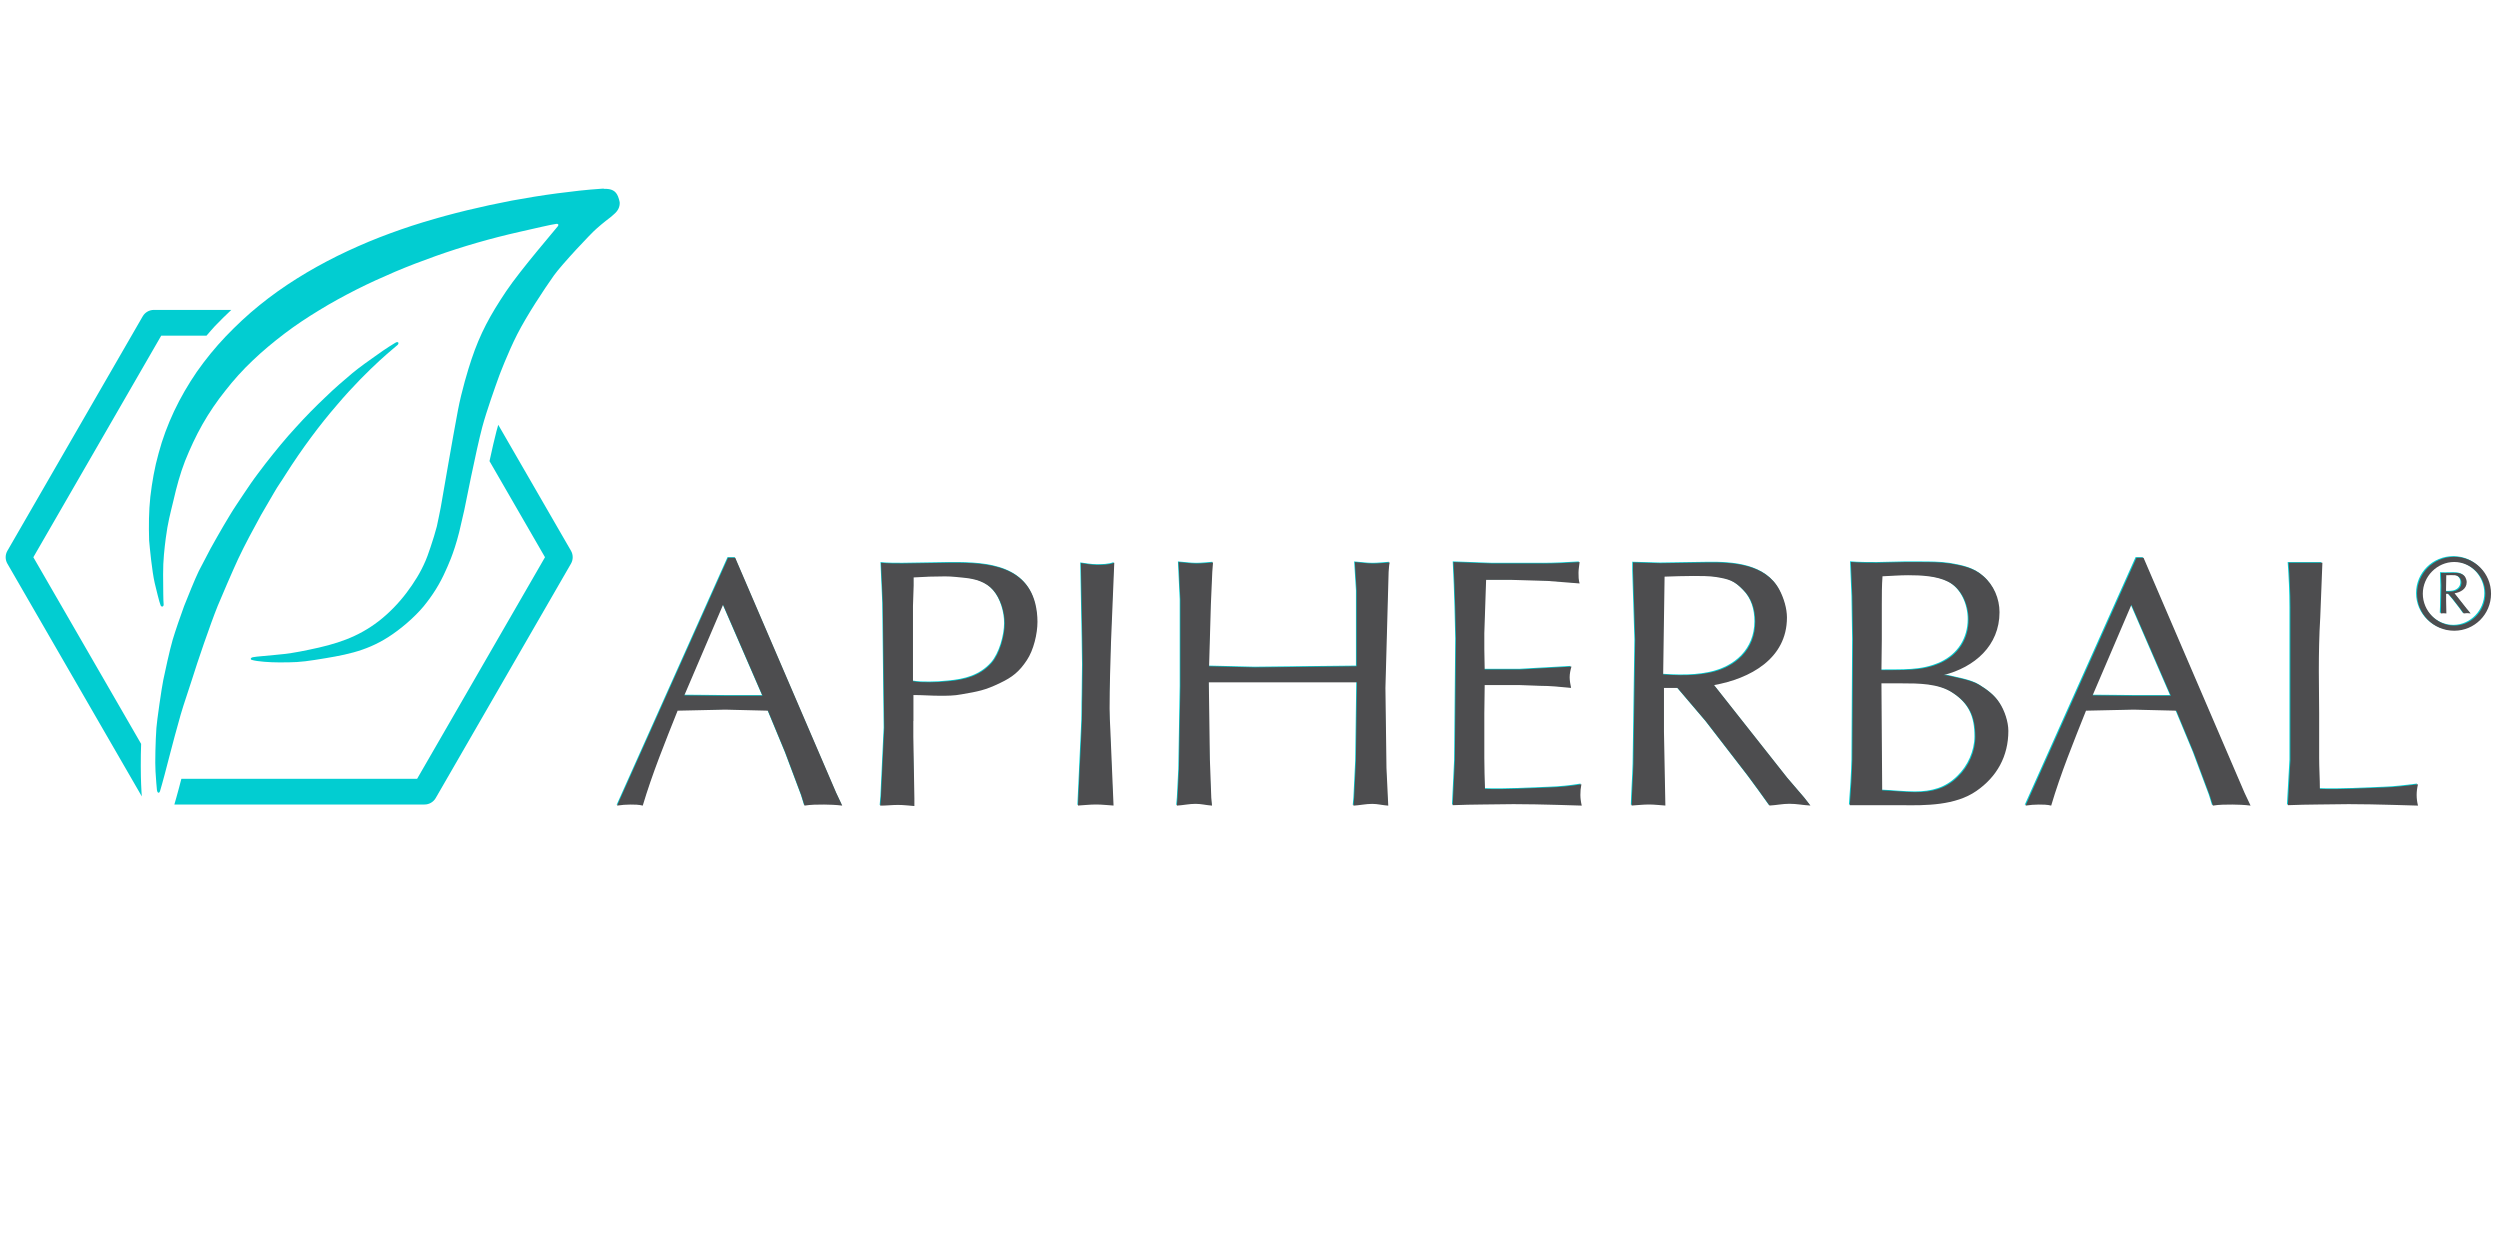 <svg version="1.0" preserveAspectRatio="xMidYMid meet" height="600" viewBox="0 0 900 450" zoomAndPan="magnify" width="1200" xmlns:xlink="http://www.w3.org/1999/xlink" xmlns="http://www.w3.org/2000/svg"><defs><clipPath id="3675ca2626"><path clip-rule="nonzero" d="M 218.508 149.586 L 224 149.586 L 224 239 L 218.508 239 Z M 218.508 149.586"></path></clipPath></defs><path fill-rule="nonzero" fill-opacity="1" d="M 264.484 200.566 L 300.832 285.152 L 303 289.75 C 300.832 289.488 298.648 289.375 296.48 289.375 C 294.184 289.375 291.75 289.375 289.434 289.75 L 288.285 286.039 L 282.52 270.684 L 276.262 255.59 L 260.906 255.211 L 243.758 255.59 C 239.273 266.859 234.676 278.105 231.207 289.75 C 229.793 289.375 228.27 289.375 226.723 289.375 C 225.18 289.375 223.52 289.508 221.977 289.75 L 261.902 200.566 Z M 274.32 250.219 L 260.113 217.469 L 246.168 250.086 C 251.293 250.086 256.402 250.219 261.527 250.219 Z M 274.32 250.219" fill="#02cdd1"></path><path fill-rule="nonzero" fill-opacity="1" d="M 328.59 259.301 C 328.59 261.223 328.59 263.012 328.59 264.934 L 328.965 287.074 L 328.965 289.902 C 327.043 289.77 325.121 289.508 323.086 289.508 C 320.902 289.508 318.867 289.77 316.68 289.77 C 316.812 288.754 316.812 287.734 316.945 286.566 L 318.113 261.863 L 317.605 216.941 L 316.965 202.355 C 319.527 202.602 322.203 202.602 324.766 202.602 L 340.254 202.355 C 352.652 202.227 368.781 202.227 372.492 217.074 C 373.02 219.242 373.266 221.426 373.266 223.613 C 373.266 227.965 371.852 233.844 369.441 237.426 C 366.746 241.531 364.184 243.566 359.832 245.621 C 354.328 248.297 351.766 248.691 345.887 249.711 C 343.324 250.219 340.762 250.219 338.219 250.219 C 335.016 250.219 331.832 249.957 328.629 249.957 L 328.629 259.301 Z M 328.457 217.977 L 328.457 244.98 C 330.398 245.355 332.566 245.355 334.602 245.355 C 336.785 245.355 338.953 245.227 341.25 244.98 C 347.148 244.473 352.652 243.059 356.742 238.461 C 359.68 235.145 361.469 228.605 361.469 224.273 C 361.469 220.164 360.059 215.301 357.363 212.25 C 354.688 209.18 350.844 208.16 347 207.766 C 344.566 207.52 342.402 207.258 339.969 207.258 C 336.258 207.258 332.414 207.387 328.703 207.633 C 328.703 208.652 328.703 209.688 328.703 210.703 Z M 328.457 217.977" fill="#02cdd1"></path><path fill-rule="nonzero" fill-opacity="1" d="M 399.742 230.773 C 399.496 238.707 399.23 246.77 399.23 254.816 C 399.23 257.379 399.363 259.941 399.496 262.484 L 400.645 289.734 C 398.59 289.602 396.426 289.355 394.371 289.355 C 392.203 289.355 390.02 289.602 387.852 289.734 L 389.133 262.223 C 389.395 258.133 389.266 254.023 389.395 249.938 C 389.395 246.355 389.527 242.645 389.527 239.062 C 389.527 235.992 389.395 232.922 389.395 229.848 L 388.887 202.469 C 390.676 202.715 392.844 203.109 394.633 203.109 C 396.688 203.109 398.988 203.109 400.91 202.355 Z M 399.742 230.773" fill="#02cdd1"></path><path fill-rule="nonzero" fill-opacity="1" d="M 434.941 245.355 L 435.316 273.113 L 435.824 286.945 L 436.09 289.75 C 434.168 289.621 432.113 289.109 430.211 289.109 C 427.895 289.109 425.727 289.621 423.426 289.75 C 423.559 288.848 423.559 287.828 423.672 286.945 L 424.18 276.844 L 424.688 246.902 L 424.688 215.68 L 424.047 202.113 C 426.215 202.246 428.402 202.621 430.57 202.621 C 432.492 202.621 434.527 202.375 436.449 202.246 C 436.316 203.395 436.316 204.543 436.184 205.691 L 435.676 217.336 L 435.035 239.609 L 451.539 240.008 L 488.133 239.609 L 488.133 212.477 L 487.492 202.113 C 489.66 202.246 491.848 202.621 494.012 202.621 C 496.066 202.621 497.988 202.375 500.023 202.246 C 499.762 203.395 499.762 204.543 499.648 205.691 L 498.496 247.41 L 498.875 276.203 L 499.516 289.77 C 497.613 289.641 495.672 289.129 493.77 289.129 C 491.469 289.129 489.285 289.641 486.984 289.77 C 487.117 288.867 487.117 287.848 487.23 286.965 L 487.871 273.793 L 488.246 245.395 L 434.941 245.395 Z M 434.941 245.355" fill="#02cdd1"></path><path fill-rule="nonzero" fill-opacity="1" d="M 555.215 202.621 C 559.57 202.621 564.055 202.375 568.387 202.113 C 568.254 203.395 567.992 204.676 567.992 205.957 C 567.992 207.238 567.992 208.52 568.387 209.801 C 564.543 209.535 560.699 209.16 556.875 208.895 L 544.078 208.52 L 534.734 208.52 L 534.094 227.719 C 534.094 229.641 534.094 231.547 534.094 233.469 C 534.094 235.898 534.227 238.328 534.227 240.758 L 547.152 240.758 L 554.047 240.363 C 557.891 240.117 561.605 239.988 565.449 239.723 C 565.07 241.004 564.809 242.285 564.809 243.566 C 564.809 244.848 565.07 246.129 565.316 247.391 C 561.473 247.016 557.758 246.641 554.047 246.641 L 546.887 246.375 C 545.098 246.375 543.309 246.375 541.387 246.375 L 534.223 246.375 C 534.223 249.824 534.094 253.289 534.094 256.605 L 534.094 272.605 C 534.094 276.316 534.223 280.027 534.336 283.742 C 542.027 284.004 549.695 283.496 557.383 283.23 C 561.359 283.102 565.184 282.723 569.027 282.082 C 568.52 284.645 568.52 287.207 569.16 289.75 L 560.324 289.488 C 555.082 289.355 549.828 289.223 544.59 289.223 C 540.875 289.223 537.164 289.355 533.453 289.355 C 529.871 289.355 526.293 289.488 522.711 289.602 L 523.484 273.488 L 523.879 229.719 L 523.617 218.469 C 523.484 213.098 523.238 207.594 522.977 202.094 L 536.789 202.602 L 555.215 202.602 Z M 555.215 202.621" fill="#02cdd1"></path><path fill-rule="nonzero" fill-opacity="1" d="M 597.574 202.508 L 614.59 202.246 C 623.805 202.113 635.449 202.887 640.312 212.098 C 641.855 215.039 643.008 218.75 643.008 222.066 C 643.008 236.914 629.684 244.074 616.777 246.375 L 643.137 279.766 L 649.281 286.926 L 651.465 289.734 C 648.902 289.602 646.473 289.094 643.91 289.094 C 641.48 289.094 639.18 289.602 636.75 289.734 C 634.207 286.152 631.625 282.574 628.949 278.992 L 613.836 259.414 L 603.605 247.391 L 598.742 247.391 L 598.742 257.625 C 598.742 259.414 598.742 261.203 598.742 263.125 L 599.254 289.734 C 597.332 289.602 595.277 289.355 593.375 289.355 C 591.32 289.355 589.152 289.602 587.098 289.734 C 587.23 284.738 587.605 279.879 587.738 274.883 L 588.379 230.113 L 587.605 205.297 L 587.605 202.227 Z M 598.461 242.551 C 600.496 242.684 602.551 242.812 604.605 242.812 C 608.691 242.812 611.254 242.684 615.211 241.91 C 624.559 239.988 631.586 233.598 631.586 223.613 C 631.586 219.391 630.438 215.285 627.367 212.211 C 624.051 208.766 622.129 208.254 617.512 207.484 C 615.082 207.105 611.879 207.105 609.445 207.105 C 606 207.105 602.418 207.238 598.969 207.352 Z M 598.461 242.551" fill="#02cdd1"></path><path fill-rule="nonzero" fill-opacity="1" d="M 685.348 202.113 L 690.98 202.113 C 694.562 202.113 698.141 202.113 701.723 202.621 C 706.207 203.395 710.297 204.148 713.742 207.219 C 717.457 210.422 719.508 215.285 719.508 220.145 C 719.508 232.188 710.539 239.988 699.289 242.793 C 699.801 242.793 700.328 242.793 700.836 242.926 C 704.039 243.68 709.543 244.586 712.348 246.375 C 715.023 248.031 717.719 249.957 719.508 252.762 C 721.301 255.457 722.695 259.547 722.695 262.863 C 722.695 271.945 718.605 279.371 711.18 284.496 C 703.625 289.734 693.016 289.734 684.18 289.602 L 665.617 289.602 C 666.012 284.25 666.391 278.859 666.523 273.359 L 666.766 229.848 L 666.523 214.492 L 666.012 202.074 C 669.199 202.34 672.289 202.34 675.473 202.34 Z M 677.148 230 L 677.02 241.004 C 684.441 240.871 691.602 241.512 698.52 238.309 C 704.793 235.371 708.371 229.738 708.371 222.84 C 708.371 217.602 705.941 211.57 700.949 209.141 C 696.859 207.086 691.227 206.844 686.609 206.844 C 683.539 206.844 680.484 207.105 677.395 207.219 C 677.148 210.555 677.148 213.871 677.148 217.207 Z M 677.281 284.27 C 681.258 284.402 685.215 284.91 689.305 284.91 C 695.316 284.91 700.309 283.629 704.66 279.273 C 708.371 275.695 710.805 270.305 710.805 265.066 C 710.805 257.887 708.75 253.16 702.738 249.203 C 697.613 245.754 690.32 245.754 684.309 245.754 C 681.879 245.754 679.449 245.754 677.02 245.754 Z M 677.281 284.27" fill="#02cdd1"></path><path fill-rule="nonzero" fill-opacity="1" d="M 771.348 200.566 L 807.695 285.152 L 809.863 289.75 C 807.695 289.488 805.508 289.375 803.344 289.375 C 801.043 289.375 798.594 289.375 796.312 289.75 L 795.164 286.039 L 789.418 270.684 L 783.145 255.59 L 767.785 255.211 L 750.637 255.59 C 746.152 266.859 741.555 278.105 738.109 289.75 C 736.695 289.375 735.168 289.375 733.621 289.375 C 732.098 289.375 730.418 289.508 728.895 289.75 L 768.805 200.566 Z M 781.184 250.219 L 766.977 217.469 L 753.012 250.086 C 758.137 250.086 763.262 250.219 768.371 250.219 Z M 781.184 250.219" fill="#02cdd1"></path><path fill-rule="nonzero" fill-opacity="1" d="M 834.547 272.605 C 834.547 276.316 834.812 280.027 834.812 283.742 C 842.629 284.004 850.301 283.496 857.969 283.23 C 862.059 283.102 866.035 282.59 870.121 282.082 C 869.48 284.645 869.48 287.207 870.121 289.75 L 860.91 289.488 C 855.668 289.355 850.43 289.223 845.176 289.223 C 841.461 289.223 837.75 289.355 834.039 289.355 C 830.457 289.355 826.879 289.488 823.297 289.602 L 824.203 273.492 L 824.203 218.469 C 824.203 213.098 823.938 207.707 823.562 202.34 L 835.715 202.34 L 834.941 222.047 C 834.547 228.457 834.434 234.844 834.434 241.363 C 834.434 246.488 834.547 251.613 834.547 256.59 Z M 834.547 272.605" fill="#02cdd1"></path><path fill-rule="nonzero" fill-opacity="1" d="M 880.055 206.031 L 882.898 205.992 C 884.426 205.957 886.383 206.105 887.195 207.633 C 887.457 208.141 887.648 208.766 887.648 209.309 C 887.648 211.777 885.441 212.984 883.273 213.344 L 887.684 218.922 L 888.703 220.125 L 889.059 220.598 C 888.645 220.578 888.23 220.484 887.797 220.484 C 887.383 220.484 887.008 220.578 886.59 220.598 C 886.176 219.996 885.742 219.391 885.309 218.809 L 882.766 215.527 L 881.051 213.531 L 880.242 213.531 L 880.242 215.246 C 880.242 215.527 880.242 215.832 880.242 216.152 L 880.336 220.598 C 880.016 220.578 879.676 220.523 879.355 220.523 C 879.016 220.523 878.66 220.578 878.32 220.598 C 878.34 219.75 878.395 218.938 878.414 218.109 L 878.527 210.648 L 878.395 206.504 L 878.395 205.992 Z M 880.203 212.703 C 880.543 212.723 880.883 212.738 881.238 212.738 C 881.918 212.738 882.332 212.703 883.012 212.59 C 884.574 212.27 885.742 211.195 885.742 209.535 C 885.742 208.84 885.535 208.141 885.027 207.633 C 884.461 207.066 884.16 206.992 883.387 206.844 C 882.992 206.805 882.445 206.805 882.051 206.805 C 881.465 206.805 880.863 206.824 880.297 206.844 Z M 880.203 212.703" fill="#02cdd1"></path><path fill-rule="nonzero" fill-opacity="1" d="M 883.16 200.211 C 875.777 200.211 869.785 206.145 869.785 213.492 C 869.785 220.859 875.777 226.816 883.16 226.816 C 890.492 226.816 896.41 220.859 896.41 213.492 C 896.426 206.145 890.512 200.211 883.16 200.211 Z M 883.16 224.949 C 876.98 224.949 871.855 219.711 871.855 213.492 C 871.855 207.312 876.98 202.074 883.16 202.074 C 889.344 202.074 894.355 207.332 894.355 213.492 C 894.355 219.711 889.344 224.949 883.16 224.949 Z M 883.16 224.949" fill="#02cdd1"></path><path fill-rule="nonzero" fill-opacity="1" d="M 142.305 123.406 C 141.629 123.836 139.402 125.082 134.883 128.359 C 132.582 130 129.887 131.848 126.875 134.316 C 123.914 136.82 120.578 139.629 117.188 142.945 C 113.738 146.203 110.102 149.859 106.504 153.855 C 102.812 157.832 99.23 162.242 95.613 166.855 C 93.879 169.176 92.012 171.531 90.316 174 C 89.449 175.223 86.098 180.254 85.25 181.535 C 83.535 184.062 82.008 186.719 80.426 189.355 C 78.844 192.012 77.371 194.727 75.848 197.402 C 74.434 200.133 72.98 202.867 71.57 205.578 C 70.23 208.312 67.348 215.473 66.273 218.203 C 65.219 220.973 62.977 227.57 62.164 230.32 C 61.055 234.09 59.32 242.23 58.793 244.754 C 58.246 247.281 56.438 259.828 56.305 262.09 C 55.984 266.555 55.777 274.582 55.984 277.711 C 56.156 280.332 56.398 283.816 56.496 284.383 C 56.684 285.699 57.379 285.625 57.625 284.738 C 58.02 283.383 58.586 281.461 59.246 278.938 C 59.848 276.656 60.395 274.414 61.43 270.57 C 62.336 267.121 63.277 263.484 65.051 257.246 C 66.027 253.781 68.535 246.602 69.25 244.207 C 70.91 238.781 75.734 224.648 78.371 218.129 C 79.164 216.152 83.969 204.977 85.738 201.207 C 88.227 195.914 91.184 190.504 93.973 185.398 C 94.672 184.137 97.949 178.613 98.645 177.371 C 100.059 174.863 101.359 173.207 102.812 170.812 C 108.82 161.355 115.172 152.895 121.164 145.961 C 127.062 138.988 132.602 133.562 136.598 129.867 C 140.629 126.195 142.703 124.609 143.152 124.16 C 143.793 123.48 143.324 122.766 142.305 123.406 Z M 142.305 123.406" fill="#02cdd1"></path><path fill-rule="nonzero" fill-opacity="1" d="M 217.547 67.895 L 216.719 67.93 C 210.969 68.309 206.07 68.891 200.586 69.605 C 195.125 70.324 189.715 71.211 184.289 72.207 C 173.512 74.281 162.809 76.805 152.273 80.027 C 146.98 81.629 141.777 83.457 136.617 85.453 C 131.488 87.453 126.441 89.695 121.445 92.145 C 111.535 97.082 102.039 102.883 93.445 109.855 C 89.129 113.324 85.098 117.129 81.273 121.105 C 77.465 125.102 73.98 129.398 70.832 133.883 C 67.742 138.402 64.992 143.133 62.676 148.031 C 60.375 152.934 58.473 158 57.098 163.184 C 55.645 168.328 54.742 173.582 54.121 178.84 C 53.555 184.098 53.535 189.355 53.688 194.594 C 53.914 197.195 54.723 205.656 55.684 209.84 C 55.984 211.121 57.457 217.242 57.832 217.961 C 58.207 218.695 59 218.375 58.906 217.527 C 58.773 216.395 58.754 212.043 58.719 206.785 C 58.68 201.773 59.246 197.137 59.68 193.727 C 60.375 188.242 61.316 184.871 62.469 180.066 C 63.559 175.281 64.84 170.551 66.613 165.973 C 68.441 161.43 70.477 157.02 72.887 152.762 C 75.301 148.523 78.051 144.473 81.121 140.645 C 84.117 136.801 87.414 133.129 91.016 129.734 C 94.594 126.324 98.402 123.16 102.414 120.105 C 106.371 117.094 110.594 114.305 114.906 111.684 C 119.223 109.027 123.688 106.598 128.25 104.277 C 132.809 101.961 137.52 99.852 142.25 97.816 C 147.016 95.801 151.859 93.953 156.777 92.199 C 166.574 88.715 176.656 85.812 186.906 83.496 C 191.883 82.383 198.777 80.742 200.285 80.594 C 200.965 80.5 201.211 80.895 200.871 81.383 C 200.324 82.176 187.547 96.93 182.234 104.824 C 176.375 113.57 172.852 120.105 169.777 129.246 C 168.461 133.129 166.16 140.852 164.879 147.582 C 163.203 156.324 158.965 180.953 158.965 180.953 C 158.832 182.141 157.266 189.488 157.266 189.488 C 156.156 193.84 153.727 200.832 153.195 201.887 C 151.352 206.184 149.203 209.574 146.395 213.344 C 143.551 217.113 140.156 220.637 136.391 223.574 C 128.758 229.453 121.07 231.902 111.254 233.902 C 106.371 234.938 103.414 235.391 99.098 235.766 C 90.336 236.539 92.973 236.371 91.164 236.578 C 90.281 236.691 89.977 237.348 90.617 237.555 C 92.598 238.18 97.328 238.461 100.359 238.461 C 105.617 238.48 108.199 238.387 113.344 237.574 C 123.594 235.938 131.34 234.73 139.762 229.359 C 144.133 226.59 149.238 222.219 152.52 218.262 C 155.762 214.285 158.359 210.195 160.473 205.371 C 160.98 204.184 163.258 199.699 165.312 191.543 C 165.312 191.543 166.895 184.852 167.141 183.629 C 167.141 183.629 171.438 161.902 173.605 153.781 C 175.148 147.996 178.336 139.062 179.727 135.238 C 179.727 135.238 182.742 127.156 186.211 120.332 C 189.695 113.512 195.781 104.277 199.418 99.152 C 202.188 95.254 212.949 83.797 214.777 82.289 C 215.664 81.496 217.113 80.273 218.035 79.555 C 218.488 79.199 219.336 78.52 219.789 78.199 C 220.391 77.73 220.617 77.465 220.957 77.184 C 222.391 75.996 223.219 74.543 223.086 72.773 C 223.012 72.227 222.691 71.227 222.504 70.758 C 221.672 68.684 220.203 67.875 217.266 67.988" fill="#02cdd1"></path><path fill-rule="nonzero" fill-opacity="1" d="M 50.934 285.004 L 50.805 282.289 C 50.672 279.613 50.613 272.754 50.805 267.801 L 12.004 200.605 L 58.039 120.844 L 74.34 120.844 C 75.355 119.691 76.336 118.488 77.371 117.395 C 79.371 115.32 81.312 113.398 83.27 111.57 L 55.383 111.57 C 53.723 111.57 52.199 112.457 51.367 113.891 L 2.66 198.289 C 1.832 199.719 1.832 201.492 2.66 202.922 L 51.047 286.699 C 50.992 286.211 50.973 285.664 50.934 285.004 Z M 50.934 285.004" fill="#02cdd1"></path><path fill-rule="nonzero" fill-opacity="1" d="M 205.562 198.289 L 179.371 152.934 C 179.145 153.703 178.938 154.438 178.75 155.137 C 178.07 157.719 177.148 161.75 176.223 166.008 L 196.199 200.605 L 150.164 280.367 L 65.293 280.367 C 65.219 280.688 65.105 281.066 65.031 281.367 L 64.391 283.816 C 63.73 286.324 63.164 288.246 62.77 289.621 L 152.84 289.621 C 154.496 289.621 156.023 288.734 156.852 287.301 L 205.562 202.902 C 206.371 201.473 206.371 199.719 205.562 198.289 Z M 205.562 198.289" fill="#02cdd1"></path><path fill-rule="nonzero" fill-opacity="1" d="M 264.676 200.809 L 301.035 285.418 L 303.203 290.02 C 301.035 289.754 298.848 289.641 296.68 289.641 C 294.383 289.641 291.949 289.641 289.633 290.02 L 288.48 286.305 L 282.715 270.941 L 276.457 255.844 L 261.094 255.469 L 243.941 255.844 C 239.457 267.117 234.859 278.371 231.391 290.02 C 229.977 289.641 228.449 289.641 226.902 289.641 C 225.359 289.641 223.699 289.773 222.156 290.02 L 262.094 200.809 Z M 274.516 250.473 L 260.305 217.715 L 246.355 250.34 C 251.484 250.34 256.59 250.473 261.719 250.473 Z M 274.516 250.473" fill="#4d4d4f"></path><path fill-rule="nonzero" fill-opacity="1" d="M 328.797 259.559 C 328.797 261.48 328.797 263.273 328.797 265.195 L 329.176 287.34 L 329.176 290.168 C 327.254 290.035 325.328 289.773 323.293 289.773 C 321.109 289.773 319.074 290.035 316.887 290.035 C 317.02 289.02 317.02 288 317.148 286.832 L 318.32 262.121 L 317.809 217.188 L 317.168 202.598 C 319.73 202.844 322.41 202.844 324.973 202.844 L 340.465 202.598 C 352.867 202.465 369 202.465 372.715 217.32 C 373.242 219.488 373.488 221.672 373.488 223.859 C 373.488 228.215 372.074 234.094 369.66 237.676 C 366.965 241.785 364.402 243.82 360.047 245.875 C 354.543 248.551 351.98 248.945 346.102 249.965 C 343.539 250.473 340.973 250.473 338.43 250.473 C 335.227 250.473 332.039 250.211 328.836 250.211 L 328.836 259.559 Z M 328.668 218.223 L 328.668 245.234 C 330.609 245.609 332.773 245.609 334.812 245.609 C 336.996 245.609 339.164 245.48 341.465 245.234 C 347.363 244.727 352.867 243.312 356.957 238.711 C 359.898 235.395 361.688 228.855 361.688 224.52 C 361.688 220.41 360.273 215.547 357.578 212.492 C 354.902 209.422 351.059 208.402 347.211 208.008 C 344.781 207.762 342.613 207.5 340.184 207.5 C 336.469 207.5 332.625 207.629 328.91 207.875 C 328.91 208.895 328.91 209.93 328.91 210.949 Z M 328.668 218.223" fill="#4d4d4f"></path><path fill-rule="nonzero" fill-opacity="1" d="M 399.969 231.023 C 399.723 238.957 399.461 247.023 399.461 255.074 C 399.461 257.637 399.594 260.199 399.723 262.742 L 400.875 290 C 398.82 289.867 396.652 289.621 394.598 289.621 C 392.43 289.621 390.242 289.867 388.074 290 L 389.359 262.48 C 389.621 258.391 389.488 254.281 389.621 250.191 C 389.621 246.609 389.754 242.895 389.754 239.316 C 389.754 236.242 389.621 233.172 389.621 230.098 L 389.113 202.711 C 390.902 202.957 393.07 203.352 394.859 203.352 C 396.914 203.352 399.215 203.352 401.137 202.598 Z M 399.969 231.023" fill="#4d4d4f"></path><path fill-rule="nonzero" fill-opacity="1" d="M 435.176 245.609 L 435.555 273.375 L 436.062 287.211 L 436.328 290.02 C 434.406 289.887 432.352 289.379 430.445 289.379 C 428.129 289.379 425.961 289.887 423.66 290.02 C 423.793 289.113 423.793 288.094 423.906 287.211 L 424.414 277.105 L 424.926 247.156 L 424.926 215.926 L 424.285 202.352 C 426.449 202.484 428.637 202.863 430.805 202.863 C 432.727 202.863 434.762 202.617 436.684 202.484 C 436.555 203.633 436.555 204.785 436.422 205.934 L 435.914 217.582 L 435.273 239.863 L 451.781 240.258 L 488.387 239.863 L 488.387 212.719 L 487.746 202.352 C 489.914 202.484 492.098 202.863 494.266 202.863 C 496.32 202.863 498.242 202.617 500.281 202.484 C 500.016 203.633 500.016 204.785 499.902 205.934 L 498.754 247.664 L 499.129 276.465 L 499.77 290.035 C 497.867 289.906 495.926 289.395 494.023 289.395 C 491.723 289.395 489.535 289.906 487.238 290.035 C 487.367 289.133 487.367 288.113 487.48 287.23 L 488.121 274.055 L 488.5 245.648 L 435.176 245.648 Z M 435.176 245.609" fill="#4d4d4f"></path><path fill-rule="nonzero" fill-opacity="1" d="M 555.484 202.863 C 559.84 202.863 564.324 202.617 568.66 202.352 C 568.527 203.633 568.266 204.918 568.266 206.199 C 568.266 207.48 568.266 208.762 568.66 210.043 C 564.816 209.777 560.973 209.402 557.145 209.137 L 544.348 208.762 L 535 208.762 L 534.355 227.969 C 534.355 229.891 534.355 231.793 534.355 233.719 C 534.355 236.148 534.488 238.578 534.488 241.012 L 547.418 241.012 L 554.316 240.617 C 558.164 240.371 561.875 240.238 565.723 239.977 C 565.344 241.258 565.078 242.539 565.078 243.82 C 565.078 245.102 565.344 246.383 565.59 247.645 C 561.742 247.27 558.031 246.891 554.316 246.891 L 547.156 246.629 C 545.363 246.629 543.574 246.629 541.652 246.629 L 534.488 246.629 C 534.488 250.078 534.355 253.547 534.355 256.863 L 534.355 272.867 C 534.355 276.578 534.488 280.293 534.602 284.004 C 542.293 284.27 549.965 283.762 557.652 283.496 C 561.629 283.363 565.457 282.988 569.301 282.348 C 568.793 284.91 568.793 287.473 569.434 290.02 L 560.594 289.754 C 555.355 289.621 550.094 289.492 544.855 289.492 C 541.145 289.492 537.43 289.621 533.715 289.621 C 530.137 289.621 526.555 289.754 522.973 289.867 L 523.746 273.75 L 524.141 229.965 L 523.879 218.715 C 523.746 213.34 523.5 207.836 523.238 202.336 L 537.051 202.844 L 555.484 202.844 Z M 555.484 202.863" fill="#4d4d4f"></path><path fill-rule="nonzero" fill-opacity="1" d="M 597.855 202.75 L 614.879 202.484 C 624.094 202.352 635.742 203.125 640.605 212.344 C 642.152 215.281 643.301 218.996 643.301 222.312 C 643.301 237.168 629.973 244.328 617.062 246.629 L 643.434 280.027 L 649.578 287.191 L 651.762 290 C 649.199 289.867 646.77 289.359 644.203 289.359 C 641.773 289.359 639.473 289.867 637.043 290 C 634.5 286.418 631.914 282.836 629.238 279.254 L 614.125 259.672 L 603.887 247.645 L 599.027 247.645 L 599.027 257.883 C 599.027 259.672 599.027 261.461 599.027 263.387 L 599.535 290 C 597.613 289.867 595.559 289.621 593.652 289.621 C 591.598 289.621 589.434 289.867 587.379 290 C 587.508 285.004 587.887 280.141 588.02 275.145 L 588.66 230.363 L 587.887 205.539 L 587.887 202.465 Z M 598.742 242.801 C 600.777 242.934 602.832 243.066 604.887 243.066 C 608.977 243.066 611.539 242.934 615.5 242.16 C 624.848 240.238 631.879 233.848 631.879 223.859 C 631.879 219.637 630.73 215.527 627.656 212.457 C 624.34 209.008 622.418 208.496 617.797 207.727 C 615.367 207.348 612.164 207.348 609.73 207.348 C 606.281 207.348 602.699 207.48 599.25 207.594 Z M 598.742 242.801" fill="#4d4d4f"></path><path fill-rule="nonzero" fill-opacity="1" d="M 685.652 202.352 L 691.289 202.352 C 694.871 202.352 698.449 202.352 702.031 202.863 C 706.516 203.633 710.609 204.387 714.059 207.461 C 717.77 210.664 719.824 215.527 719.824 220.391 C 719.824 232.434 710.852 240.238 699.602 243.047 C 700.109 243.047 700.637 243.047 701.145 243.18 C 704.352 243.934 709.855 244.836 712.66 246.629 C 715.34 248.289 718.035 250.211 719.824 253.02 C 721.613 255.715 723.008 259.805 723.008 263.121 C 723.008 272.207 718.918 279.633 711.492 284.758 C 703.934 290 693.324 290 684.484 289.867 L 665.918 289.867 C 666.312 284.516 666.691 279.125 666.824 273.621 L 667.066 230.098 L 666.824 214.738 L 666.312 202.316 C 669.5 202.578 672.59 202.578 675.777 202.578 Z M 677.453 230.25 L 677.32 241.258 C 684.746 241.125 691.91 241.766 698.828 238.562 C 705.105 235.621 708.684 229.984 708.684 223.086 C 708.684 217.848 706.254 211.816 701.258 209.383 C 697.168 207.328 691.531 207.082 686.914 207.082 C 683.844 207.082 680.789 207.348 677.699 207.461 C 677.453 210.797 677.453 214.113 677.453 217.449 Z M 677.586 284.531 C 681.562 284.664 685.52 285.176 689.609 285.176 C 695.625 285.176 700.617 283.891 704.973 279.539 C 708.684 275.957 711.117 270.566 711.117 265.328 C 711.117 258.145 709.062 253.414 703.051 249.457 C 697.922 246.008 690.629 246.008 684.617 246.008 C 682.184 246.008 679.754 246.008 677.32 246.008 Z M 677.586 284.531" fill="#4d4d4f"></path><path fill-rule="nonzero" fill-opacity="1" d="M 771.676 200.809 L 808.035 285.418 L 810.203 290.02 C 808.035 289.754 805.848 289.641 803.68 289.641 C 801.379 289.641 798.93 289.641 796.648 290.02 L 795.5 286.305 L 789.75 270.941 L 783.477 255.844 L 768.113 255.469 L 750.961 255.844 C 746.477 267.117 741.875 278.371 738.426 290.02 C 737.016 289.641 735.488 289.641 733.941 289.641 C 732.414 289.641 730.738 289.773 729.211 290.02 L 769.133 200.809 Z M 781.516 250.473 L 767.305 217.715 L 753.336 250.34 C 758.465 250.34 763.59 250.473 768.699 250.473 Z M 781.516 250.473" fill="#4d4d4f"></path><path fill-rule="nonzero" fill-opacity="1" d="M 834.895 272.867 C 834.895 276.578 835.156 280.293 835.156 284.004 C 842.98 284.27 850.648 283.762 858.32 283.496 C 862.41 283.363 866.387 282.855 870.48 282.348 C 869.836 284.91 869.836 287.473 870.48 290.02 L 861.262 289.754 C 856.023 289.621 850.781 289.492 845.523 289.492 C 841.809 289.492 838.098 289.621 834.383 289.621 C 830.805 289.621 827.223 289.754 823.641 289.867 L 824.547 273.75 L 824.547 218.715 C 824.547 213.34 824.281 207.949 823.906 202.578 L 836.062 202.578 L 835.289 222.293 C 834.895 228.703 834.781 235.094 834.781 241.613 C 834.781 246.742 834.895 251.867 834.895 256.844 Z M 834.895 272.867" fill="#4d4d4f"></path><path fill-rule="nonzero" fill-opacity="1" d="M 880.41 206.273 L 883.258 206.234 C 884.785 206.199 886.746 206.348 887.555 207.875 C 887.82 208.383 888.008 209.008 888.008 209.555 C 888.008 212.023 885.801 213.23 883.633 213.586 L 888.047 219.164 L 889.062 220.371 L 889.422 220.844 C 889.008 220.824 888.59 220.73 888.16 220.73 C 887.742 220.73 887.367 220.824 886.953 220.844 C 886.539 220.242 886.105 219.637 885.672 219.055 L 883.125 215.773 L 881.41 213.773 L 880.602 213.773 L 880.602 215.492 C 880.602 215.773 880.602 216.074 880.602 216.395 L 880.695 220.844 C 880.375 220.824 880.035 220.77 879.715 220.77 C 879.375 220.77 879.016 220.824 878.676 220.844 C 878.695 219.996 878.754 219.184 878.773 218.355 L 878.887 210.891 L 878.754 206.746 L 878.754 206.234 Z M 880.562 212.945 C 880.902 212.965 881.242 212.984 881.598 212.984 C 882.277 212.984 882.691 212.945 883.371 212.832 C 884.934 212.512 886.105 211.438 886.105 209.781 C 886.105 209.082 885.895 208.383 885.387 207.875 C 884.82 207.309 884.52 207.234 883.746 207.082 C 883.352 207.047 882.805 207.047 882.41 207.047 C 881.824 207.047 881.223 207.066 880.656 207.082 Z M 880.562 212.945" fill="#4d4d4f"></path><path fill-rule="nonzero" fill-opacity="1" d="M 883.523 200.449 C 876.133 200.449 870.141 206.387 870.141 213.738 C 870.141 221.105 876.133 227.062 883.523 227.062 C 890.855 227.062 896.773 221.105 896.773 213.738 C 896.789 206.387 890.871 200.449 883.523 200.449 Z M 883.523 225.199 C 877.34 225.199 872.211 219.957 872.211 213.738 C 872.211 207.555 877.34 202.316 883.523 202.316 C 889.703 202.316 894.719 207.574 894.719 213.738 C 894.719 219.957 889.703 225.199 883.523 225.199 Z M 883.523 225.199" fill="#4d4d4f"></path><g clip-path="url(#3675ca2626)"><path fill-rule="nonzero" fill-opacity="1" d="M 217.727 68.094 L 216.895 68.133 C 211.148 68.508 206.246 69.094 200.762 69.809 C 195.297 70.523 189.887 71.41 184.457 72.41 C 173.676 74.484 162.973 77.008 152.434 80.23 C 147.137 81.836 141.938 83.664 136.773 85.66 C 131.645 87.66 126.594 89.902 121.598 92.352 C 111.684 97.289 102.184 103.098 93.59 110.07 C 89.273 113.539 85.242 117.344 81.414 121.324 C 77.605 125.32 74.121 129.617 70.973 134.102 C 67.883 138.625 65.129 143.355 62.812 148.258 C 60.512 153.156 58.609 158.227 57.23 163.41 C 55.781 168.559 54.875 173.816 54.254 179.074 C 53.688 184.332 53.668 189.594 53.82 194.832 C 54.047 197.434 54.855 205.895 55.82 210.082 C 56.121 211.363 57.59 217.488 57.969 218.203 C 58.344 218.941 59.137 218.621 59.043 217.77 C 58.91 216.641 58.891 212.285 58.852 207.027 C 58.816 202.012 59.383 197.375 59.812 193.965 C 60.512 188.48 61.453 185.105 62.605 180.301 C 63.695 175.512 64.98 170.781 66.75 166.199 C 68.578 161.66 70.613 157.246 73.027 152.988 C 75.441 148.746 78.191 144.695 81.266 140.867 C 84.262 137.023 87.559 133.348 91.16 129.957 C 94.742 126.543 98.547 123.379 102.562 120.324 C 106.52 117.309 110.742 114.52 115.059 111.898 C 119.375 109.242 123.844 106.809 128.402 104.492 C 132.965 102.172 137.676 100.062 142.406 98.027 C 147.176 96.008 152.02 94.16 156.941 92.41 C 166.742 88.922 176.824 86.02 187.078 83.699 C 192.055 82.59 198.953 80.949 200.461 80.797 C 201.141 80.703 201.383 81.098 201.043 81.59 C 200.496 82.383 187.719 97.141 182.402 105.039 C 176.543 113.781 173.016 120.324 169.945 129.465 C 168.625 133.348 166.324 141.074 165.043 147.805 C 163.367 156.551 159.125 181.188 159.125 181.188 C 158.992 182.375 157.43 189.723 157.43 189.723 C 156.316 194.078 153.887 201.07 153.359 202.125 C 151.512 206.426 149.363 209.816 146.555 213.586 C 143.707 217.355 140.316 220.883 136.547 223.82 C 128.914 229.703 121.223 232.152 111.402 234.152 C 106.52 235.188 103.562 235.641 99.246 236.016 C 90.48 236.789 93.121 236.621 91.309 236.828 C 90.426 236.941 90.121 237.602 90.762 237.809 C 92.742 238.43 97.473 238.711 100.508 238.711 C 105.766 238.73 108.348 238.637 113.496 237.828 C 123.746 236.188 131.496 234.98 139.918 229.609 C 144.293 226.836 149.398 222.465 152.68 218.508 C 155.922 214.527 158.523 210.438 160.633 205.613 C 161.145 204.426 163.422 199.941 165.477 191.777 C 165.477 191.777 167.062 185.086 167.305 183.863 C 167.305 183.863 171.605 162.129 173.77 154.008 C 175.316 148.219 178.504 139.285 179.898 135.461 C 179.898 135.461 182.914 127.371 186.379 120.551 C 189.867 113.727 195.957 104.492 199.594 99.363 C 202.363 95.461 213.125 84.004 214.953 82.496 C 215.84 81.703 217.293 80.477 218.215 79.762 C 218.668 79.402 219.516 78.723 219.969 78.402 C 220.57 77.934 220.797 77.668 221.137 77.387 C 222.57 76.199 223.398 74.746 223.266 72.977 C 223.191 72.43 222.871 71.43 222.684 70.957 C 221.852 68.887 220.383 68.074 217.441 68.188" fill="#4d4d4f"></path></g></svg>